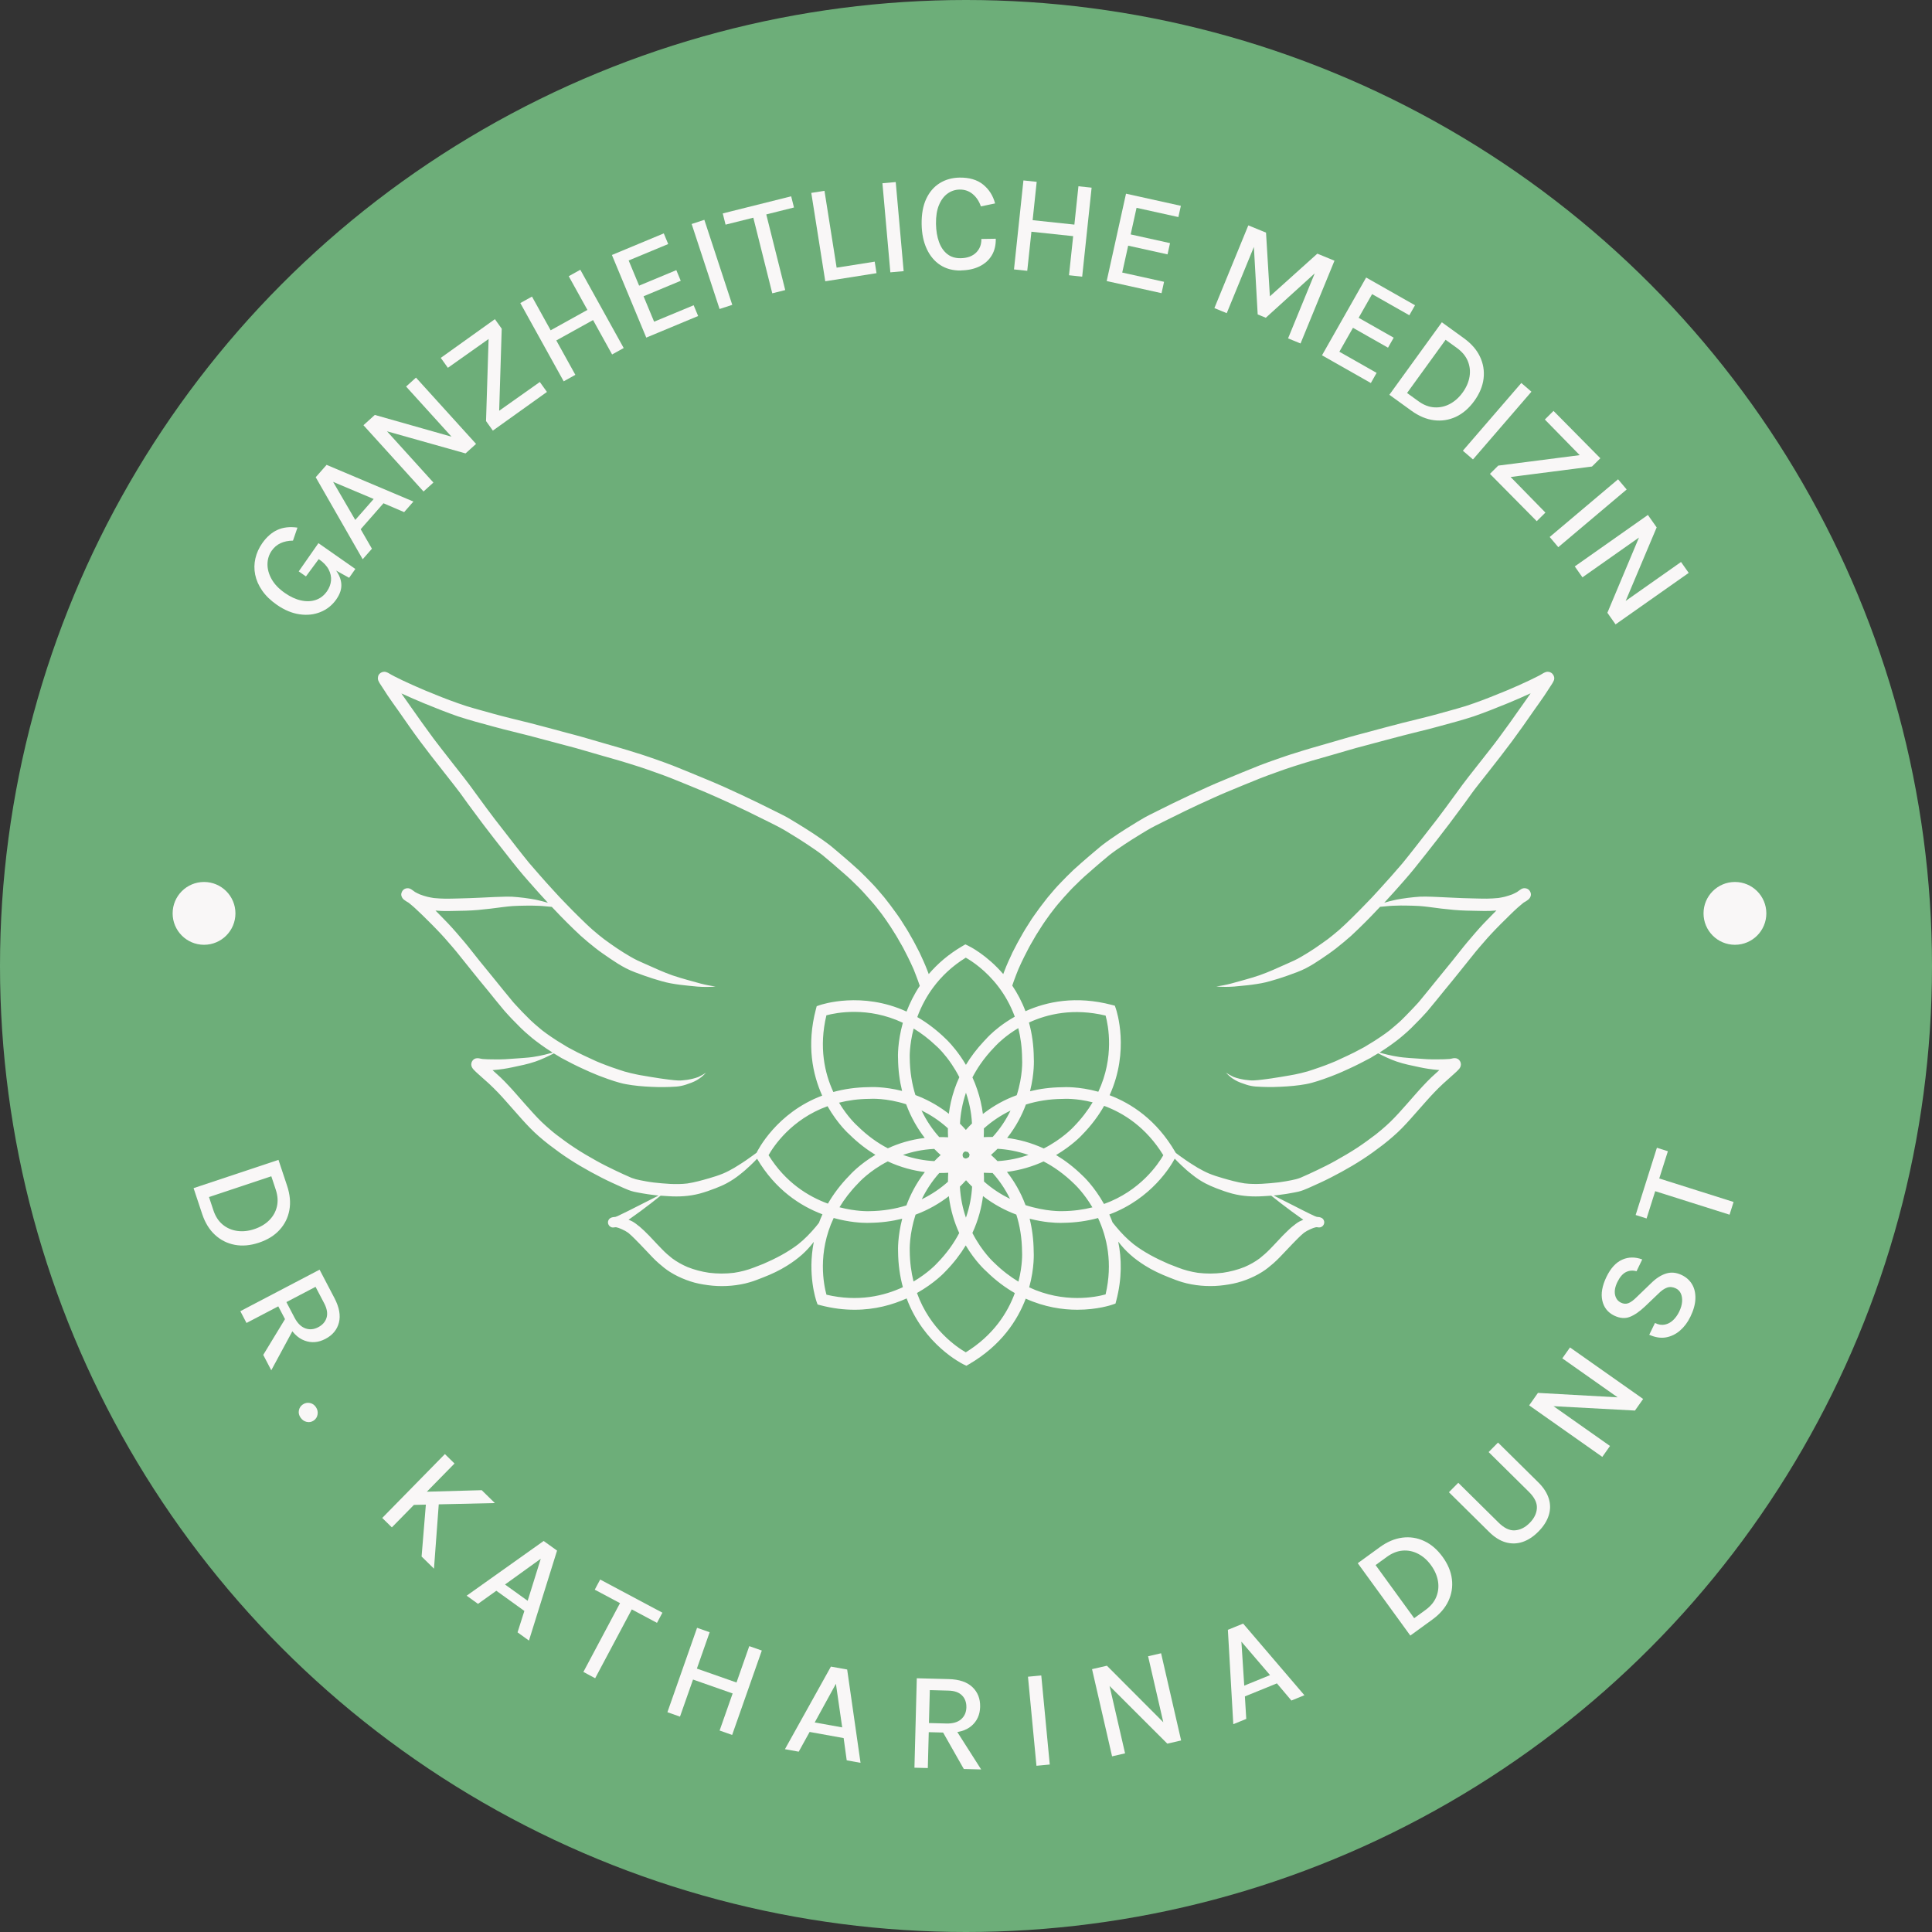 <?xml version="1.0" encoding="UTF-8"?><svg id="a" xmlns="http://www.w3.org/2000/svg" viewBox="0 0 510 510"><rect x="0" y="0" width="510" height="510" fill="#333333" stroke="none"/><defs><style>.d{fill:#f9f7f7;}.e{fill:#6dae79;}</style></defs><circle class="e" cx="255" cy="255" r="255"/><path class="d" d="M410.2,178.61c-.04-.28-.24-.59-.43-.78-.31-.31-.77-.5-1.21-.5-.68,0-1.25,.43-1.81,.75-.31,.19-.62,.35-.94,.5-.7,.36-1.4,.7-2.11,1.04-1.92,.92-3.89,1.77-5.85,2.61-2.93,1.2-5.88,2.41-8.87,3.45-.7,.25-1.39,.49-2.1,.71-.75,.24-1.5,.46-2.26,.67-1.69,.48-3.38,.95-5.07,1.41-1.48,.4-2.96,.8-4.46,1.16-1.67,.41-3.32,.82-4.99,1.23-3.22,.81-6.42,1.71-9.63,2.56-1.44,.38-2.9,.76-4.33,1.17-1.74,.5-3.47,1.01-5.2,1.51-1.51,.44-3.04,.86-4.55,1.31-1.48,.43-2.96,.88-4.45,1.36-.78,.25-1.57,.47-2.35,.75-.78,.27-1.57,.54-2.36,.81-1.61,.57-3.22,1.13-4.81,1.75-3.06,1.2-6.08,2.48-9.13,3.74-2.97,1.22-5.92,2.55-8.84,3.92-1.57,.74-3.15,1.49-4.72,2.25-1.49,.73-2.96,1.48-4.46,2.21-.62,.3-1.25,.61-1.86,.93-.37,.2-.73,.38-1.1,.58-.37,.2-.73,.42-1.08,.63-.64,.36-1.26,.75-1.87,1.13-.67,.41-1.35,.82-2.02,1.25-.71,.45-1.43,.9-2.13,1.37-.74,.51-1.49,1.02-2.24,1.53-.66,.44-1.29,.94-1.92,1.41-.41,.3-.79,.64-1.18,.97-.27,.21-.52,.42-.78,.65-1.19,1.02-2.4,2.02-3.57,3.06-.73,.66-1.46,1.32-2.2,1.97-.17,.15-.33,.33-.5,.49-.43,.42-.86,.84-1.3,1.27-.47,.47-.94,.94-1.39,1.43-.56,.59-1.13,1.16-1.66,1.78-.63,.74-1.27,1.48-1.89,2.22-.15,.17-.3,.37-.44,.56-.37,.48-.74,.96-1.11,1.44-.5,.64-.98,1.3-1.44,1.96-.43,.61-.88,1.2-1.29,1.83-.55,.87-1.1,1.74-1.65,2.61-.4,.63-.75,1.29-1.12,1.93-.33,.59-.67,1.17-.99,1.77-.43,.83-.86,1.68-1.3,2.51-.12,.25-.23,.5-.34,.76-.26,.54-.5,1.08-.75,1.62-.34,.75-.64,1.51-.94,2.27-.13,.33-.26,.66-.38,1-4.35-5.06-8.9-7.32-9.27-7.49l-.73-.35-.71,.41c-3.76,2.19-6.67,4.75-8.96,7.43-.12-.33-.25-.67-.38-1-.3-.76-.6-1.52-.94-2.27-.25-.53-.49-1.08-.74-1.62-.11-.26-.23-.51-.35-.76-.43-.83-.86-1.68-1.3-2.51-.31-.6-.65-1.18-.99-1.77-.37-.65-.72-1.31-1.12-1.93-.55-.87-1.1-1.74-1.65-2.61-.4-.63-.85-1.22-1.28-1.83-.47-.66-.95-1.32-1.44-1.96-.38-.48-.75-.96-1.12-1.44-.14-.19-.29-.38-.44-.56-.63-.74-1.26-1.48-1.89-2.22-.52-.62-1.1-1.19-1.65-1.78-.46-.49-.92-.96-1.4-1.43-.43-.42-.86-.84-1.3-1.27-.16-.16-.33-.34-.5-.49-.73-.65-1.47-1.31-2.2-1.97-1.17-1.04-2.38-2.04-3.56-3.06-.26-.23-.52-.44-.78-.65-.39-.33-.78-.67-1.18-.97-.65-.47-1.28-.97-1.93-1.41-.75-.51-1.49-1.02-2.24-1.53-.7-.47-1.42-.92-2.13-1.37-.67-.42-1.34-.83-2.02-1.25-.62-.38-1.23-.77-1.86-1.13-.36-.21-.72-.43-1.08-.63-.37-.2-.74-.38-1.11-.58-.62-.32-1.25-.63-1.86-.93-1.49-.73-2.96-1.48-4.46-2.21-1.57-.76-3.14-1.51-4.72-2.25-2.92-1.37-5.87-2.7-8.84-3.92-3.04-1.26-6.07-2.53-9.13-3.74-1.58-.62-3.2-1.18-4.81-1.75-.78-.28-1.56-.55-2.36-.81-.77-.28-1.56-.5-2.35-.75-1.47-.47-2.95-.93-4.45-1.36-1.51-.44-3.03-.86-4.54-1.31-1.74-.5-3.47-1.01-5.2-1.51-1.44-.41-2.89-.79-4.34-1.17-3.21-.85-6.41-1.75-9.63-2.56-1.67-.41-3.32-.82-4.99-1.23-1.49-.36-2.97-.76-4.46-1.16-1.69-.46-3.39-.93-5.06-1.41-.76-.21-1.52-.43-2.27-.67-.71-.22-1.4-.46-2.09-.71-3-1.04-5.95-2.24-8.88-3.45-1.97-.84-3.92-1.7-5.85-2.61-.71-.34-1.41-.68-2.11-1.04-.31-.15-.63-.32-.94-.5-.56-.32-1.13-.75-1.81-.75-.44,0-.9,.2-1.21,.5-.2,.2-.39,.5-.42,.78-.08,.29-.08,.58,0,.87,.02,.04,.04,.09,.05,.14,.12,.28,.24,.52,.4,.78,.19,.29,.37,.59,.57,.87,.5,.78,1.01,1.55,1.52,2.34,.87,1.31,1.81,2.58,2.72,3.87,.99,1.42,1.98,2.84,2.97,4.25,1.89,2.7,3.87,5.34,5.89,7.94,1.99,2.56,4,5.1,6.01,7.66,.55,.7,1.09,1.4,1.62,2.12,.65,.92,1.31,1.83,1.98,2.75,1.29,1.77,2.59,3.52,3.91,5.27,2,2.65,4.06,5.26,6.11,7.87,1.04,1.34,2.09,2.67,3.16,3.98,.93,1.14,1.88,2.26,2.86,3.36,1.67,1.89,3.34,3.78,5.06,5.63-.07-.02-.13-.04-.21-.06-.72-.21-1.43-.39-2.16-.56-.3-.07-.61-.15-.92-.21-.42-.07-.84-.14-1.28-.22-1.12-.19-2.24-.32-3.37-.43-1-.11-2.01-.16-3.01-.14-2.16,.03-4.31,.16-6.47,.26-2.15,.1-4.29,.19-6.43,.23-1.08,.02-2.16,.06-3.24,.05-1.02-.02-2.02-.07-3.01-.17-.6-.09-1.18-.2-1.76-.34-.66-.17-1.31-.38-1.94-.62-.43-.2-.85-.39-1.27-.63-.21-.15-.41-.31-.62-.45-.29-.22-.58-.41-.93-.5-.14-.04-.3-.05-.44-.05-.29,0-.57,.07-.82,.22-.39,.23-.62,.57-.75,.98-.01,.01-.01,.02-.01,.02-.2,.57,.04,1.19,.42,1.61,.16,.17,.38,.31,.59,.46,.07,.05,.14,.11,.23,.16,.21,.13,.41,.26,.63,.37,.16,.13,.34,.28,.5,.41,.38,.33,.78,.64,1.14,.98,.67,.63,1.34,1.25,2,1.89,.86,.84,1.72,1.69,2.57,2.55,.78,.78,1.54,1.59,2.32,2.41,.68,.72,1.33,1.46,1.97,2.21,.72,.83,1.45,1.65,2.14,2.5,1.44,1.79,2.86,3.59,4.31,5.37,.62,.76,1.22,1.53,1.85,2.29,.72,.86,1.45,1.75,2.16,2.62,1.41,1.76,2.83,3.51,4.28,5.24,.28,.33,.57,.64,.85,.95,.37,.4,.73,.81,1.11,1.2,.82,.83,1.65,1.67,2.47,2.5,.7,.69,1.44,1.34,2.19,1.97,.52,.44,1.05,.91,1.61,1.32,.5,.37,1,.74,1.5,1.11,.88,.66,1.82,1.25,2.74,1.85,.1,.07,.22,.13,.32,.2-.69,.2-1.38,.38-2.08,.55-1.06,.26-2.12,.45-3.2,.62-.33,.05-.65,.08-.98,.12-1.06,.11-2.13,.17-3.2,.25-1.02,.06-2.04,.14-3.06,.21-1.03,.06-2.07,.06-3.1,.04-.97-.01-1.94-.01-2.9-.1-.2-.03-.39-.07-.58-.11-.52-.13-1.09-.17-1.57,.1-.38,.23-.66,.61-.77,1.03-.07,.28-.07,.56,0,.83,.05,.13,.11,.26,.16,.38,.1,.22,.29,.43,.45,.61l.22,.22c.11,.12,.24,.25,.36,.36,.23,.21,.45,.41,.68,.62,.94,.85,1.89,1.67,2.82,2.52,1.55,1.45,3.03,2.99,4.42,4.59,1.4,1.61,2.81,3.2,4.23,4.78,1.42,1.57,2.86,3.1,4.47,4.49,.86,.75,1.75,1.49,2.67,2.2,.88,.68,1.79,1.35,2.7,2.01,3.52,2.53,7.3,4.71,11.15,6.68,1.91,.98,3.88,1.86,5.84,2.74,.88,.39,1.79,.77,2.74,.99,.73,.16,1.46,.29,2.2,.42,.51,.1,1.04,.16,1.55,.25,.58,.08,1.15,.16,1.73,.23,.33,.04,.67,.08,1,.11-1.78,.91-3.57,1.81-5.35,2.71-1.81,.91-3.61,1.85-5.45,2.7-.2,.08-.38,.15-.58,.22-.45,.02-.91,.08-1.32,.3-.4,.22-.66,.7-.66,1.15,0,.24,.06,.46,.19,.67,.11,.21,.28,.36,.47,.48,.35,.26,.83,.23,1.25,.13,.08,0,.16,0,.25,.01,.03,.01,.07,.01,.11,.02,.31,.07,.6,.17,.9,.29,.17,.07,.35,.15,.54,.23,.59,.26,1.13,.55,1.65,.92,1.1,.92,2.08,1.97,3.08,2.98,.5,.5,.99,1.03,1.48,1.55,.63,.66,1.26,1.32,1.88,1.98,.52,.54,1.06,1.06,1.63,1.55,.93,.81,1.9,1.62,2.95,2.27,1.34,.85,2.78,1.54,4.27,2.1,1.46,.56,2.98,.97,4.54,1.21,1.62,.27,3.25,.44,4.9,.43,1.67,0,3.34-.15,5-.46,.8-.14,1.59-.33,2.38-.57,.57-.17,1.13-.34,1.68-.56,.61-.24,1.2-.46,1.81-.7,2.22-.86,4.37-1.86,6.39-3.14,1.35-.85,2.64-1.78,3.84-2.84,1.16-1.03,2.2-2.16,3.15-3.41-1.7,8.61,.57,15.31,.72,15.76l.28,.77,.79,.21c3.19,.83,6.18,1.18,8.98,1.18,5.4,0,10.02-1.31,13.74-2.99,4.53,12.17,14.49,17.15,15.03,17.42l.74,.35,.71-.41c8.48-4.95,12.78-11.57,14.96-17.3,4.98,2.25,9.74,2.93,13.62,2.93,5.31,0,8.97-1.25,9.3-1.36l.77-.27,.21-.79c1.53-5.87,1.43-11.09,.51-15.57,.96,1.27,2.02,2.42,3.21,3.47,1.18,1.06,2.49,1.99,3.83,2.84,2.02,1.28,4.18,2.27,6.39,3.14,.61,.24,1.2,.46,1.81,.7,.55,.22,1.12,.38,1.68,.56,.78,.24,1.58,.42,2.39,.57,1.65,.31,3.32,.46,4.99,.46,1.65,.01,3.28-.16,4.9-.43,1.55-.25,3.08-.66,4.55-1.21,1.48-.56,2.92-1.25,4.26-2.1,1.05-.66,2.03-1.46,2.96-2.27,.56-.49,1.1-1.02,1.62-1.55,.63-.66,1.27-1.32,1.89-1.98,.48-.52,.97-1.05,1.47-1.55,1.01-1.02,1.98-2.07,3.09-2.98,.51-.37,1.05-.66,1.64-.92,.19-.07,.36-.15,.54-.23,.3-.11,.59-.22,.9-.29,.04-.01,.08-.01,.12-.02,.08-.01,.15-.01,.24-.01,.41,.09,.9,.12,1.25-.13,.2-.12,.36-.28,.47-.48,.12-.21,.19-.43,.19-.67,0-.45-.25-.94-.66-1.15-.41-.22-.86-.28-1.32-.3-.2-.06-.38-.13-.58-.22-1.84-.84-3.63-1.79-5.44-2.7-1.79-.9-3.58-1.8-5.36-2.71,.34-.03,.67-.07,1.01-.11,.58-.06,1.14-.14,1.72-.23,.52-.08,1.04-.14,1.55-.25,.74-.13,1.47-.26,2.2-.42,.96-.22,1.85-.6,2.74-.99,1.97-.87,3.94-1.76,5.85-2.74,3.86-1.97,7.62-4.15,11.14-6.68,.91-.66,1.81-1.33,2.7-2.01,.92-.71,1.8-1.45,2.66-2.2,1.61-1.39,3.06-2.91,4.47-4.49,1.42-1.58,2.83-3.18,4.23-4.78,1.41-1.59,2.87-3.14,4.43-4.59,.93-.85,1.88-1.67,2.81-2.52l.68-.62c.13-.11,.25-.24,.37-.36,.07-.07,.13-.14,.21-.22,.17-.17,.36-.39,.46-.61,.05-.12,.1-.25,.15-.38,.07-.28,.07-.56,0-.83-.11-.42-.39-.8-.76-1.03-.49-.28-1.05-.24-1.58-.1-.19,.04-.38,.08-.57,.11-.97,.09-1.94,.09-2.91,.1-1.03,.02-2.07,.02-3.1-.04-1.02-.06-2.04-.14-3.06-.21-1.07-.07-2.14-.13-3.2-.25-.33-.04-.65-.07-.98-.12-1.07-.16-2.14-.36-3.2-.62-.69-.16-1.39-.35-2.08-.55,.11-.06,.22-.12,.32-.2,.92-.61,1.85-1.19,2.74-1.85,.5-.37,1.01-.74,1.5-1.11,.56-.41,1.08-.87,1.62-1.32,.75-.63,1.49-1.28,2.18-1.97,.83-.83,1.66-1.67,2.47-2.5,.38-.39,.74-.8,1.11-1.2,.29-.31,.59-.62,.85-.95,1.45-1.73,2.87-3.48,4.29-5.24,.71-.87,1.43-1.76,2.15-2.62,.63-.76,1.23-1.53,1.85-2.29,1.45-1.78,2.87-3.58,4.31-5.37,.69-.85,1.43-1.67,2.14-2.5,.64-.75,1.29-1.49,1.97-2.21,.77-.81,1.53-1.63,2.32-2.41,.85-.86,1.72-1.71,2.58-2.55,.65-.65,1.32-1.27,1.99-1.89,.37-.34,.77-.65,1.15-.98,.16-.13,.33-.28,.49-.41,.22-.11,.42-.24,.63-.37,.08-.05,.15-.11,.24-.16,.2-.15,.41-.29,.58-.46,.39-.41,.62-1.04,.42-1.61v-.02c-.14-.41-.37-.75-.76-.98-.25-.14-.54-.22-.82-.22-.14,0-.29,.01-.44,.05-.35,.09-.64,.29-.93,.5-.21,.14-.41,.3-.62,.45-.41,.24-.83,.43-1.27,.63-.64,.24-1.29,.44-1.94,.62-.58,.14-1.16,.25-1.75,.34-1.01,.1-2.01,.15-3.01,.17-1.08,.01-2.16-.03-3.24-.05-2.15-.04-4.29-.12-6.43-.23-2.16-.09-4.32-.23-6.48-.26-1-.02-2.02,.03-3.01,.14-1.12,.11-2.25,.25-3.38,.43-.42,.07-.85,.14-1.28,.22-.31,.05-.61,.13-.92,.21-.73,.16-1.44,.35-2.16,.56-.06,.02-.13,.04-.2,.06,1.72-1.85,3.4-3.74,5.06-5.63,.97-1.1,1.92-2.22,2.85-3.36,1.07-1.32,2.12-2.64,3.17-3.98,2.04-2.61,4.11-5.22,6.1-7.87,1.32-1.75,2.62-3.5,3.92-5.27,.66-.92,1.32-1.83,1.98-2.75,.51-.72,1.06-1.42,1.61-2.12,2.01-2.55,4.02-5.09,6.01-7.66,2.02-2.6,3.99-5.25,5.89-7.94,1-1.41,1.99-2.83,2.97-4.25,.91-1.29,1.84-2.56,2.72-3.87,.51-.78,1.03-1.55,1.53-2.34,.19-.29,.37-.59,.56-.87,.16-.26,.28-.5,.4-.78,.02-.05,.04-.1,.06-.14,.07-.3,.07-.59,0-.87Zm-166.07,85.5c.65-1.18,1.41-2.38,2.29-3.55,2.08-2.79,4.84-5.48,8.52-7.76,1.55,.87,5.3,3.3,8.64,7.7,.8,1.06,1.58,2.22,2.3,3.52,.74,1.33,1.42,2.78,2,4.36-1.55,.87-2.88,1.78-3.97,2.61-2.2,1.69-3.44,3.07-3.57,3.23-.21,.21-.39,.41-.59,.62-1.94,2.07-3.52,4.17-4.77,6.26-1.89-3.2-3.83-5.36-4.76-6.32-.31-.31-.51-.5-.57-.56-1.17-1.15-2.36-2.16-3.55-3.08-1.32-1.02-2.64-1.9-3.96-2.66,.51-1.41,1.17-2.88,1.99-4.37Zm45.8,24.08c-5.2-1.44-9.14-1.21-9.45-1.19-3.15,.03-5.99,.42-8.58,1.06,1.22-4.84,1.02-8.41,1-8.71-.03-3.49-.5-6.62-1.28-9.43,4.95-2.28,11.79-3.85,20.23-1.83,.7,2.55,2.38,10.91-1.92,20.1Zm17.16,16.75c-1.32,2.3-6.06,9.43-15.66,12.88-2.6-4.64-5.45-7.3-5.69-7.51-2.29-2.24-4.63-4.01-6.96-5.41,4.24-2.51,6.67-5.1,6.87-5.33,2.47-2.52,4.36-5.09,5.81-7.65,5.11,1.88,11.07,5.62,15.62,13.02Zm-26.5-14.86c.31-.02,3.51-.2,7.84,.91-1.29,2.15-2.93,4.32-5.02,6.46-.23,.25-3.03,3.23-7.88,5.72-3.4-1.57-6.69-2.4-9.67-2.78,2.33-2.95,3.9-6,4.95-8.82,2.85-.9,6.1-1.46,9.79-1.49Zm-20.84,21.82c.01-.81-.01-1.58-.05-2.32,.66,.04,1.31,.06,1.93,.06,.13,0,.26-.01,.38-.01,1.64,1.82,3.27,4.08,4.61,6.84-2.27-1.11-4.63-2.59-6.87-4.58Zm8.53,8.71c.92,2.88,1.49,6.16,1.52,9.89,.01,.08,.2,3.35-.96,7.82-2.12-1.28-4.27-2.9-6.37-4.96-.06-.05-3.2-2.85-5.78-7.89,1.58-3.42,2.42-6.73,2.8-9.73,2.94,2.27,5.97,3.83,8.79,4.88Zm-8.6-20.44c.04-.78,.05-1.54,.04-2.3,.07-.05,.12-.11,.2-.16,1.83-1.62,4.1-3.22,6.83-4.54-1.11,2.29-2.63,4.67-4.71,6.96-.76-.01-1.5,.01-2.2,.04-.05,.01-.1,.01-.15,.01Zm1.92,4.7c.61-.52,1.17-1.07,1.72-1.62,2.47,.14,5.25,.61,8.18,1.63-2.42,.83-5.14,1.45-8.18,1.63-.59-.6-1.15-1.13-1.72-1.64Zm6.78-15.76c-3.26,1.18-6,2.77-8.28,4.47-.22,.15-.43,.32-.64,.48-.3-2.32-.82-4.46-1.48-6.4-.38-1.15-.81-2.23-1.28-3.25,.58-1.13,1.26-2.28,2.05-3.43,1.07-1.56,2.35-3.13,3.85-4.67,.03-.03,.12-.13,.27-.29,.7-.73,2.72-2.71,5.93-4.62,.61,2.42,.99,5.1,1.01,8.06,.03,.35,.25,4.43-1.42,9.65Zm-13.41,9.17c-.51-.59-1.04-1.13-1.56-1.66,.13-2.46,.59-5.25,1.58-8.17,.82,2.4,1.43,5.11,1.59,8.12-.59,.58-1.13,1.15-1.62,1.71Zm.96,6.56c-.03,.15-.06,.31-.1,.46-.02,.04-.05,.08-.07,.13-.15,.09-.31,.2-.47,.3-.11,.03-.23,.06-.36,.09-.1-.03-.22-.05-.32-.07-.08-.05-.16-.1-.26-.15-.05-.09-.11-.17-.17-.27-.03-.12-.06-.26-.09-.41,.03-.13,.05-.27,.08-.4,.06-.1,.13-.22,.21-.33,.09-.06,.19-.12,.29-.19,.05-.01,.1-.03,.15-.04,.2,.04,.39,.08,.59,.12,.06,.04,.11,.07,.19,.11,.1,.16,.21,.32,.31,.48,.01,.05,.03,.1,.04,.15Zm-.93,6.71c.52,.59,1.07,1.16,1.61,1.69-.13,2.47-.61,5.26-1.63,8.19-.83-2.41-1.43-5.14-1.59-8.19,.59-.58,1.12-1.14,1.62-1.69Zm-7.07-11.39c-1.67-1.86-3.32-4.2-4.68-7.04,2.24,1.1,4.57,2.57,6.81,4.58,.05,.05,.1,.1,.16,.15-.01,.83,.01,1.63,.05,2.37-.04,0-.09,0-.14-.01-.75-.04-1.48-.05-2.2-.05Zm.39,4.74c-.6,.52-1.14,1.07-1.67,1.61-2.5-.13-5.33-.6-8.29-1.64,2.42-.83,5.18-1.44,8.26-1.59,.58,.6,1.14,1.13,1.7,1.63Zm-4.22-4.51c-3.74,.44-7,1.48-9.73,2.74-2.65-1.38-5.35-3.28-7.98-5.87-.23-.2-2.61-2.35-4.9-6.18,2.42-.61,5.09-.99,8.07-1.01,.34-.03,4.42-.25,9.64,1.42,1.3,3.55,3.06,6.49,4.91,8.9Zm-7.04-21.07c.03,3.17,.42,6.05,1.07,8.66-4.83-1.22-8.41-1.02-8.71-1-3.49,.03-6.63,.51-9.44,1.28-2.28-4.94-3.85-11.79-1.83-20.24,2.56-.69,10.95-2.38,20.18,1.97-1.43,5.12-1.3,9-1.28,9.33Zm-18.61,12.69c2.67,4.69,5.61,7.33,5.84,7.52,2.24,2.2,4.53,3.94,6.8,5.32-4.27,2.54-6.66,5.23-6.85,5.44-2.4,2.45-4.26,4.96-5.69,7.44-5.18-1.89-11.22-5.59-15.67-12.79,1.31-2.32,6.01-9.47,15.57-12.93Zm8.06,20.38c.23-.26,2.96-3.3,7.84-5.81,3.43,1.59,6.77,2.44,9.79,2.81-2.27,2.94-3.82,5.98-4.87,8.81-2.89,.91-6.19,1.49-9.95,1.52-.07,0-3.3,.12-7.72-1.03,1.27-2.1,2.87-4.22,4.91-6.3Zm21.43-2.75h.32c.72,0,1.4-.02,2.05-.06-.05,.8-.07,1.59-.07,2.37-1.84,1.65-4.14,3.28-6.92,4.63,1.11-2.29,2.61-4.67,4.63-6.94Zm1.92-16.09c-2.77-2.07-5.59-3.5-8.21-4.48-.9-2.87-1.47-6.13-1.5-9.85-.01-.07-.12-3.3,1.03-7.71,1.98,1.19,3.97,2.7,5.93,4.56,.13,.13,.28,.25,.41,.38,.19,.17,1.84,1.73,3.69,4.47,.67,.99,1.36,2.13,2.03,3.43-.49,1.07-.92,2.13-1.27,3.17-.77,2.26-1.25,4.46-1.5,6.5-.2-.16-.4-.32-.61-.47Zm-77.45,18.58c-.63-.09-1.27-.17-1.89-.29-.49-.09-.99-.19-1.48-.28-.8-.14-1.57-.35-2.34-.64-1.48-.64-2.95-1.31-4.4-2.01-1.64-.79-3.27-1.59-4.87-2.49-1.92-1.07-3.84-2.18-5.68-3.4-1.7-1.11-3.33-2.3-4.94-3.53-.52-.41-1.05-.83-1.55-1.27-.78-.68-1.57-1.36-2.32-2.09-.75-.73-1.47-1.49-2.17-2.26-1.48-1.63-2.94-3.28-4.39-4.94-.66-.75-1.32-1.51-2.02-2.24-.73-.77-1.46-1.56-2.24-2.29-.69-.64-1.39-1.29-2.1-1.91,.16-.01,.33-.03,.49-.04,1.57-.13,3.15-.37,4.69-.7,2.06-.44,4.13-.83,6.12-1.52,1.69-.58,3.28-1.35,4.87-2.16,.16,.09,.33,.19,.49,.29,.34,.21,.69,.41,1.03,.62,.15,.09,.3,.2,.45,.28,1.86,.99,3.74,1.98,5.67,2.85,.64,.3,1.29,.59,1.92,.87,.55,.25,1.1,.46,1.65,.69,.43,.17,.85,.36,1.3,.51,.63,.24,1.26,.46,1.88,.69,1.02,.38,2.07,.68,3.11,.98,1.03,.29,2.1,.45,3.16,.61,2.27,.32,4.57,.44,6.86,.5,1.01,.02,2.04,.01,3.05-.03,.6-.02,1.18-.05,1.77-.09,.86-.07,1.69-.25,2.51-.51,1.01-.33,2.02-.68,2.93-1.21,.44-.26,.85-.55,1.25-.86,.41-.33,.78-.72,1.15-1.08-.61,.36-1.21,.74-1.85,1.04-.08,.04-.16,.07-.25,.11-.94,.35-1.9,.56-2.89,.72-.41,.05-.82,.1-1.25,.14-.74,.09-1.48,.01-2.22-.05-.8-.07-1.59-.19-2.39-.29-.46-.06-.92-.12-1.37-.19-.04-.01-.07-.01-.11-.02-1.45-.23-2.9-.44-4.34-.71-.54-.09-1.07-.17-1.58-.29-.56-.12-1.12-.23-1.67-.37-.32-.08-.65-.17-.97-.26-.21-.05-.42-.1-.63-.16-.5-.16-1.01-.33-1.51-.49-.6-.21-1.19-.41-1.79-.61-.51-.17-1.03-.37-1.53-.56-.87-.32-1.73-.68-2.58-1.03-1.04-.47-2.08-.95-3.11-1.44-.6-.29-1.2-.59-1.8-.87-.43-.21-.85-.45-1.29-.68-.35-.19-.69-.36-1.04-.55-.12-.07-.27-.13-.39-.21-.51-.31-1.04-.63-1.55-.95-.37-.22-.75-.43-1.11-.67-.59-.39-1.18-.79-1.78-1.18-.75-.49-1.47-1.05-2.19-1.58-.7-.59-1.41-1.16-2.09-1.77-.36-.32-.73-.64-1.08-.98-.39-.39-.78-.78-1.16-1.17-.65-.64-1.29-1.29-1.9-1.96-.42-.46-.85-.93-1.29-1.39-.28-.3-.52-.63-.78-.94-1.37-1.63-2.69-3.29-4.03-4.94-1.42-1.75-2.84-3.49-4.27-5.24-1.34-1.65-2.61-3.34-3.98-4.97-1.41-1.66-2.82-3.32-4.32-4.91-.83-.88-1.68-1.75-2.53-2.6-.26-.27-.52-.52-.79-.79,.59,.05,1.17,.09,1.76,.11,.98,.04,1.98,.01,2.95-.01,2.18-.04,4.37-.06,6.54-.26,2.2-.2,4.39-.47,6.59-.77,.83-.1,1.68-.2,2.52-.26,1.14-.07,2.28-.09,3.43-.11,1.01-.02,2.03-.02,3.04,.03,.5,.02,1.02,.03,1.52,.08,.69,.06,1.39,.12,2.09,.19,.08,.01,.17,.02,.27,.03,.22,.23,.42,.45,.64,.67,1.11,1.16,2.21,2.34,3.36,3.46,1.19,1.16,2.37,2.36,3.61,3.48,1.26,1.14,2.57,2.21,3.91,3.27,1.28,1.01,2.63,1.92,3.98,2.84,1.31,.89,2.64,1.74,4.05,2.47,.78,.39,1.57,.76,2.39,1.06,.85,.32,1.71,.63,2.57,.94,1.47,.51,2.95,1,4.46,1.41,.77,.21,1.54,.42,2.34,.56,.82,.14,1.64,.29,2.47,.39,.77,.1,1.54,.19,2.32,.26,.78,.07,1.57,.16,2.36,.23,.77,.05,1.53,.09,2.3,.09,.82,0,1.65-.04,2.47-.09-1.31-.22-2.62-.45-3.91-.79-1.19-.32-2.39-.66-3.58-.99-1.3-.37-2.59-.74-3.87-1.18-.62-.22-1.23-.44-1.84-.69-.56-.24-1.12-.46-1.68-.7-1.3-.58-2.58-1.15-3.88-1.72-.62-.28-1.25-.55-1.85-.83-.64-.3-1.26-.65-1.87-1-1.22-.71-2.42-1.45-3.59-2.24-1.12-.76-2.24-1.55-3.34-2.36-.47-.36-.95-.73-1.41-1.11-.55-.46-1.11-.91-1.64-1.38-.6-.54-1.19-1.06-1.76-1.62-.61-.59-1.22-1.18-1.82-1.77-1.12-1.09-2.21-2.2-3.29-3.32-.61-.64-1.23-1.27-1.84-1.91-.63-.69-1.27-1.38-1.9-2.07-1.04-1.13-2.07-2.27-3.08-3.43-.48-.55-.97-1.09-1.44-1.65-.56-.64-1.13-1.28-1.68-1.94-1.1-1.36-2.2-2.73-3.28-4.12-1.9-2.45-3.82-4.9-5.71-7.35-.71-.95-1.43-1.88-2.13-2.83-1-1.35-2-2.7-2.97-4.05-1.05-1.46-2.11-2.91-3.22-4.32-1.96-2.49-3.92-4.97-5.85-7.47-.67-.87-1.35-1.74-2.01-2.62-2.03-2.75-4.01-5.52-5.96-8.31-.84-1.2-1.69-2.41-2.54-3.61,.1,.04,.21,.09,.32,.13,1.88,.84,3.76,1.7,5.67,2.47,1.52,.62,3.05,1.23,4.57,1.83,.74,.29,1.48,.58,2.22,.84,.4,.15,.81,.3,1.21,.44,.35,.11,.7,.26,1.05,.37,1.51,.49,3.04,.95,4.57,1.38,1.57,.43,3.14,.86,4.71,1.29,.91,.25,1.8,.48,2.71,.72,.81,.22,1.64,.4,2.46,.61,1.41,.34,2.81,.69,4.22,1.06,3.16,.82,6.32,1.68,9.48,2.52,.97,.26,1.93,.51,2.9,.77,.78,.21,1.56,.45,2.35,.68,1.42,.4,2.83,.83,4.25,1.23,1.71,.48,3.43,.98,5.13,1.47,1.61,.47,3.2,.99,4.8,1.49,1.5,.48,2.98,1.01,4.47,1.54,1.46,.51,2.9,1.04,4.34,1.61,3,1.19,5.99,2.45,8.98,3.68,1.12,.49,2.25,.97,3.36,1.48,1.32,.6,2.62,1.19,3.94,1.79,2.44,1.12,4.85,2.32,7.25,3.51,1.34,.67,2.69,1.31,4.01,2,.74,.38,1.47,.77,2.19,1.19,.62,.38,1.25,.75,1.86,1.13,.68,.42,1.35,.82,2.02,1.25,.71,.46,1.43,.91,2.13,1.38,.75,.5,1.49,1.02,2.24,1.52,.59,.4,1.16,.84,1.74,1.28,.79,.66,1.59,1.33,2.38,2,1.19,1.02,2.38,2.04,3.55,3.08,.54,.48,1.09,.96,1.61,1.46,.73,.71,1.46,1.43,2.19,2.14,.56,.55,1.07,1.14,1.59,1.71,.48,.51,.95,1.04,1.4,1.57,.51,.59,1.04,1.17,1.52,1.79,.48,.63,.97,1.26,1.46,1.88,.77,1.09,1.56,2.16,2.28,3.29,.48,.77,.98,1.54,1.46,2.32,.31,.49,.58,1.01,.86,1.5,.33,.58,.68,1.13,.99,1.72,.4,.78,.8,1.56,1.21,2.36,.56,1.08,1.05,2.21,1.56,3.32,.4,1.03,.81,2.04,1.18,3.08,.15,.43,.3,.86,.45,1.3-1.53,2.29-2.65,4.6-3.49,6.79-11.81-5.4-22.37-1.88-22.94-1.69l-.78,.27-.21,.8c-2.5,9.49-.86,17.21,1.66,22.81-12.05,4.53-17.01,14.44-17.32,15.08-.33,.25-.66,.49-1,.73-.6,.43-1.19,.86-1.81,1.28-.67,.44-1.34,.91-2.03,1.32-.37,.23-.73,.46-1.1,.68-.94,.54-1.87,1.04-2.86,1.46-1.22,.5-2.5,.92-3.78,1.28-1.87,.54-3.76,1.07-5.69,1.36-3,.36-6.04,.05-9.04-.27Zm43.75,10.69c-.27,.33-.52,.66-.79,.99-1.43,1.71-2.96,3.3-4.71,4.68-2.79,2.12-5.93,3.75-9.13,5.13-.84,.33-1.69,.65-2.52,.98-1.7,.67-3.47,1.12-5.27,1.39-2.18,.27-4.38,.26-6.56-.01-1.97-.29-3.89-.78-5.72-1.52-1.43-.62-2.79-1.37-4.04-2.3-.93-.73-1.82-1.51-2.63-2.36-.4-.41-.79-.81-1.18-1.22-.74-.78-1.46-1.58-2.22-2.36-.44-.44-.88-.88-1.33-1.32-.37-.36-.75-.7-1.14-1.03-.34-.29-.7-.57-1.06-.83-.29-.21-.6-.43-.92-.6-.33-.18-.67-.32-1.02-.46,.26-.17,.51-.36,.77-.54,.81-.57,1.61-1.15,2.41-1.73,1.8-1.33,3.56-2.69,5.29-4.08,.05,0,.11,.01,.16,.01,.64,.04,1.27,.08,1.89,.12,2.77,.19,5.57,.03,8.25-.68,1.44-.39,2.86-.88,4.25-1.43,.98-.39,1.96-.79,2.88-1.29,1.22-.66,2.38-1.42,3.46-2.29,.46-.38,.95-.74,1.39-1.14,.43-.39,.86-.79,1.31-1.19,.64-.6,1.27-1.22,1.87-1.86,4.87,8.26,11.5,12.5,17.26,14.67-.35,.76-.66,1.52-.94,2.27Zm2,18.94c-.7-2.57-2.44-10.99,1.91-20.24,4.12,1.15,7.44,1.29,8.75,1.29,.32,0,.52-.01,.59-.01,3.21-.03,6.11-.43,8.75-1.09-1.23,4.77-1.11,8.32-1.09,8.63,.03,3.5,.5,6.63,1.27,9.44-4.98,2.32-11.84,3.95-20.17,1.99Zm21.99-11.5c-.02-.34-.14-4.43,1.53-9.62,3.5-1.3,6.41-3.04,8.79-4.88,.45,3.74,1.49,7,2.74,9.73-1.39,2.66-3.29,5.37-5.9,8.02-.2,.23-2.37,2.54-6.16,4.78-.6-2.42-.97-5.08-1-8.04Zm14.79,26.72c-2.3-1.33-9.43-6.06-12.88-15.66,4.63-2.6,7.29-5.44,7.5-5.68,2.22-2.27,3.98-4.59,5.37-6.88,2.55,4.28,5.23,6.66,5.45,6.85,2.47,2.43,5,4.3,7.51,5.73-1.88,5.13-5.62,11.12-12.95,15.64Zm15.77-38.86c-1.3-3.5-3.05-6.4-4.9-8.77,3.68-.47,6.94-1.5,9.67-2.76,2.7,1.4,5.43,3.32,8.12,5.95,.22,.21,2.53,2.38,4.77,6.17-2.41,.61-5.07,.98-8.03,1-.08,0-4.28,.15-9.64-1.59Zm21.13,23.57c-2.56,.71-10.94,2.44-20.16-1.86,1.44-5.21,1.21-9.15,1.19-9.47-.03-3.17-.42-6.04-1.07-8.65,3.79,.99,6.81,1.1,8.05,1.1,.32,0,.51-.01,.59-.01,3.49-.03,6.62-.5,9.42-1.27,2.32,4.98,3.94,11.84,1.99,20.16Zm49.03-21.98c.79,.58,1.58,1.16,2.4,1.73,.26,.17,.51,.36,.77,.54-.34,.14-.69,.29-1.02,.46-.32,.16-.62,.39-.92,.6-.36,.27-.72,.55-1.06,.83-.39,.33-.77,.67-1.13,1.03-.45,.43-.9,.87-1.34,1.32-.75,.77-1.48,1.57-2.22,2.36-.39,.41-.78,.81-1.17,1.22-.82,.84-1.72,1.63-2.64,2.36-1.25,.94-2.61,1.69-4.03,2.3-1.84,.74-3.77,1.23-5.73,1.52-2.18,.27-4.38,.28-6.56,.01-1.8-.27-3.57-.72-5.26-1.39-.84-.33-1.69-.65-2.52-.98-3.2-1.39-6.35-3.01-9.13-5.13-1.75-1.38-3.29-2.97-4.71-4.68-.31-.37-.61-.74-.91-1.12-.27-.72-.56-1.43-.86-2.1,11.23-4.18,16.33-12.95,17.27-14.73,.62,.65,1.25,1.28,1.9,1.88,.43,.4,.86,.8,1.3,1.19,.44,.4,.94,.76,1.4,1.14,1.07,.87,2.22,1.64,3.45,2.29,.93,.49,1.9,.9,2.88,1.29,1.39,.55,2.81,1.04,4.25,1.43,2.7,.71,5.48,.86,8.25,.68,.63-.04,1.27-.08,1.89-.12,.05,0,.11-.01,.16-.01,1.74,1.4,3.5,2.76,5.3,4.08Zm60.62-133.06c-1.94,2.8-3.93,5.57-5.96,8.31-.65,.89-1.33,1.75-2,2.62-1.94,2.5-3.91,4.98-5.87,7.47-1.11,1.41-2.17,2.86-3.22,4.32-.98,1.36-1.98,2.71-2.97,4.05-.7,.95-1.41,1.88-2.12,2.83-1.9,2.45-3.81,4.9-5.72,7.35-1.08,1.39-2.18,2.76-3.28,4.12-.55,.67-1.12,1.31-1.68,1.94-.47,.56-.96,1.1-1.43,1.65-1.02,1.15-2.05,2.29-3.09,3.43-.64,.69-1.27,1.38-1.9,2.07-.6,.65-1.23,1.28-1.84,1.91-1.08,1.12-2.17,2.23-3.28,3.32-.61,.59-1.21,1.18-1.82,1.77-.58,.56-1.17,1.08-1.76,1.62-.54,.47-1.1,.92-1.65,1.38-.45,.38-.94,.75-1.4,1.11-1.11,.8-2.22,1.59-3.35,2.36-1.17,.79-2.37,1.53-3.59,2.24-.61,.35-1.22,.7-1.87,1-.61,.29-1.22,.56-1.84,.83-1.3,.57-2.59,1.14-3.88,1.72-.57,.24-1.12,.46-1.69,.7-.61,.25-1.21,.47-1.84,.69-1.27,.44-2.57,.81-3.87,1.18-1.19,.33-2.38,.67-3.58,.99-1.29,.34-2.59,.58-3.91,.79,.82,.05,1.65,.09,2.47,.09,.77,0,1.54-.04,2.3-.09,.79-.06,1.57-.15,2.36-.23,.78-.07,1.55-.15,2.33-.26,.82-.1,1.64-.25,2.46-.39,.79-.13,1.56-.35,2.34-.56,1.51-.41,2.99-.9,4.46-1.41,.86-.31,1.72-.62,2.57-.94,.82-.3,1.62-.67,2.39-1.06,1.41-.73,2.75-1.58,4.06-2.47,1.35-.92,2.7-1.83,3.97-2.84,1.34-1.06,2.65-2.13,3.92-3.27,1.23-1.12,2.42-2.32,3.61-3.48,1.14-1.12,2.24-2.29,3.35-3.46,.22-.22,.42-.44,.64-.67l.28-.03c.69-.06,1.39-.12,2.08-.19,.51-.05,1.02-.06,1.53-.08,1.01-.05,2.02-.05,3.03-.03,1.14,.02,2.28,.04,3.43,.11,.84,.06,1.69,.15,2.53,.26,2.18,.3,4.37,.58,6.58,.77,2.17,.2,4.36,.22,6.54,.26,.99,.02,1.98,.05,2.95,.01,.59-.02,1.17-.06,1.76-.11-.27,.27-.54,.52-.79,.79-.85,.85-1.7,1.72-2.53,2.6-1.5,1.58-2.9,3.25-4.31,4.91-1.38,1.63-2.65,3.32-3.99,4.97-1.42,1.75-2.85,3.49-4.27,5.24-1.34,1.65-2.66,3.31-4.02,4.94-.27,.31-.51,.64-.79,.94-.43,.46-.85,.93-1.29,1.39-.62,.67-1.26,1.32-1.89,1.96-.39,.39-.78,.78-1.17,1.17-.34,.34-.72,.66-1.08,.98-.68,.61-1.39,1.18-2.09,1.77-.72,.54-1.44,1.09-2.19,1.58-.6,.39-1.18,.79-1.78,1.18-.36,.24-.74,.45-1.1,.67-.52,.32-1.04,.64-1.56,.95-.12,.07-.26,.13-.39,.21-.35,.19-.69,.36-1.04,.55-.43,.23-.85,.47-1.29,.68-.6,.29-1.19,.59-1.8,.87-1.03,.49-2.07,.97-3.11,1.44-.85,.35-1.71,.71-2.57,1.03-.51,.19-1.03,.38-1.54,.56-.6,.2-1.19,.4-1.79,.61-.49,.16-1.01,.33-1.5,.49-.21,.06-.42,.11-.64,.16-.32,.08-.64,.17-.97,.26-.55,.14-1.11,.25-1.66,.37-.52,.11-1.06,.2-1.58,.29-1.45,.27-2.9,.48-4.35,.71-.04,.01-.07,.01-.1,.02-.46,.06-.92,.12-1.37,.19-.8,.1-1.59,.22-2.4,.29-.74,.06-1.48,.14-2.22,.05-.41-.04-.83-.09-1.25-.14-.99-.16-1.94-.37-2.88-.72-.08-.04-.16-.07-.26-.11-.64-.3-1.23-.68-1.85-1.04,.38,.36,.74,.75,1.15,1.08,.39,.32,.8,.61,1.25,.86,.92,.54,1.93,.88,2.94,1.21,.81,.27,1.65,.44,2.51,.51,.59,.04,1.17,.07,1.76,.09,1.01,.04,2.04,.05,3.06,.03,2.29-.06,4.59-.19,6.86-.5,1.05-.15,2.12-.32,3.15-.61,1.04-.3,2.09-.6,3.11-.98,.63-.23,1.27-.45,1.89-.69,.43-.15,.85-.34,1.29-.51,.55-.23,1.11-.44,1.65-.69,.65-.29,1.29-.58,1.92-.87,1.93-.87,3.81-1.86,5.68-2.85,.14-.08,.3-.19,.44-.28,.35-.21,.69-.41,1.04-.62,.16-.1,.33-.2,.49-.29,1.57,.81,3.17,1.58,4.86,2.16,2,.69,4.06,1.08,6.12,1.52,1.55,.33,3.12,.57,4.69,.7,.16,.01,.33,.03,.49,.04-.71,.63-1.41,1.28-2.1,1.91-.78,.73-1.5,1.52-2.24,2.29-.7,.73-1.35,1.49-2.02,2.24-1.45,1.66-2.9,3.31-4.38,4.94-.71,.77-1.43,1.53-2.18,2.26-.74,.73-1.53,1.41-2.32,2.09-.5,.43-1.03,.85-1.55,1.27-1.61,1.22-3.24,2.42-4.93,3.53-1.85,1.21-3.77,2.33-5.69,3.4-1.59,.9-3.22,1.7-4.87,2.49-1.45,.7-2.92,1.37-4.4,2.01-.75,.29-1.53,.49-2.33,.64-.49,.09-1,.19-1.49,.28-.63,.11-1.27,.2-1.89,.29-3,.32-6.03,.63-9.03,.27-1.94-.29-3.82-.82-5.7-1.36-1.28-.36-2.54-.77-3.78-1.28-.98-.42-1.92-.93-2.86-1.46-.37-.22-.73-.45-1.1-.68-.69-.41-1.35-.87-2.03-1.32-.61-.41-1.2-.84-1.81-1.28-.3-.21-.59-.43-.88-.66l-.16-.27c-4.95-8.48-11.57-12.78-17.31-14.96,5.35-11.77,1.84-22.29,1.65-22.85l-.27-.78-.79-.21c-9.49-2.49-17.21-.86-22.8,1.66-.97-2.57-2.18-4.82-3.49-6.76,.15-.42,.29-.84,.44-1.27,.37-1.04,.78-2.05,1.19-3.08,.5-1.11,1-2.24,1.56-3.32,.4-.79,.8-1.57,1.21-2.36,.3-.59,.65-1.14,.98-1.72,.29-.49,.56-1.01,.86-1.5,.49-.77,.98-1.54,1.47-2.32,.71-1.13,1.51-2.2,2.28-3.29,.48-.63,.97-1.26,1.45-1.88,.48-.62,1.01-1.2,1.52-1.79,.45-.54,.92-1.06,1.4-1.57,.52-.57,1.04-1.16,1.59-1.71,.73-.71,1.46-1.43,2.19-2.14,.51-.5,1.07-.98,1.62-1.46,1.16-1.04,2.36-2.06,3.54-3.08,.78-.67,1.58-1.34,2.39-2,.58-.43,1.14-.87,1.73-1.28,.75-.5,1.5-1.02,2.24-1.52,.7-.47,1.42-.92,2.13-1.38,.67-.42,1.35-.82,2.02-1.25,.62-.38,1.25-.75,1.87-1.13,.71-.42,1.44-.81,2.18-1.19,1.33-.69,2.69-1.33,4.02-2,2.4-1.19,4.81-2.39,7.25-3.51,1.31-.6,2.62-1.19,3.93-1.79,1.11-.51,2.24-.99,3.38-1.48,2.98-1.23,5.97-2.49,8.97-3.68,1.44-.57,2.89-1.09,4.34-1.61,1.48-.54,2.96-1.06,4.47-1.54,1.59-.5,3.19-1.02,4.8-1.49,1.72-.49,3.43-.99,5.14-1.47,1.41-.4,2.83-.83,4.24-1.23,.78-.23,1.56-.47,2.36-.68,.97-.26,1.93-.51,2.89-.77,3.17-.84,6.32-1.7,9.49-2.52,1.4-.37,2.81-.72,4.21-1.06,.82-.21,1.65-.39,2.47-.61,.9-.24,1.8-.47,2.7-.72,1.57-.42,3.15-.85,4.71-1.29,1.53-.43,3.07-.88,4.58-1.38,.35-.11,.69-.26,1.04-.37,.4-.14,.81-.29,1.21-.44,.75-.27,1.48-.56,2.22-.84,1.53-.6,3.05-1.21,4.57-1.83,1.91-.77,3.8-1.63,5.68-2.47,.1-.04,.21-.09,.31-.13-.84,1.2-1.7,2.41-2.54,3.61Z"/><g><g id="b"><g><path class="d" d="M73.51,306.17l2.28,6.86c.76,2.28,.96,4.41,.6,6.4-.36,1.99-1.22,3.73-2.59,5.23-1.36,1.5-3.18,2.62-5.46,3.38-2.26,.75-4.39,.94-6.38,.56-1.99-.38-3.73-1.26-5.21-2.63-1.49-1.37-2.61-3.2-3.37-5.47l-2.28-6.86,22.41-7.46Zm-1.89,4.34l-16.45,5.48,1.17,3.52c.53,1.59,1.34,2.84,2.44,3.75,1.1,.91,2.37,1.46,3.82,1.67,1.45,.21,2.97,.05,4.55-.48,1.58-.53,2.89-1.31,3.92-2.34,1.03-1.03,1.71-2.24,2.03-3.62,.32-1.38,.22-2.86-.31-4.46l-1.17-3.52Z"/><path class="d" d="M63.44,346.12l20.92-10.96,3.92,7.49c1.28,2.44,1.67,4.6,1.19,6.48-.49,1.88-1.67,3.31-3.56,4.3-1.86,.98-3.7,1.13-5.52,.45-1.82-.67-3.37-2.23-4.64-4.67l-2.29-4.37-8.39,4.39-1.63-3.12Zm6.05,11.54l6.59-10.84,1.76,3.37-6.23,11.53-2.12-4.06Zm6.11-13.94l2.14,4.09c.78,1.49,1.73,2.43,2.86,2.84s2.26,.3,3.39-.29c1.17-.61,1.91-1.47,2.23-2.56,.31-1.09,.1-2.34-.63-3.74l-2.29-4.37-7.7,4.03Z"/><path class="d" d="M79.92,370.75c.57-.39,1.19-.52,1.86-.4,.67,.12,1.2,.49,1.61,1.09,.41,.6,.56,1.25,.44,1.94-.11,.69-.46,1.23-1.03,1.62-.56,.38-1.18,.49-1.85,.34s-1.21-.54-1.62-1.14c-.41-.6-.56-1.23-.43-1.89s.46-1.17,1.01-1.55Z"/><path class="d" d="M117.44,383.84l2.54,2.49-16.54,16.86-2.54-2.49,16.54-16.86Zm9.72,9.53l3.47,3.4-21.91,.5,3.41-3.48,15.03-.42Zm-11.27,2.79l-1.33,17.93-3.27-3.21,1.22-14.83,3.38,.1Z"/><path class="d" d="M123.16,421.24l20.35-14.46,3.54,2.54-7.42,23.75-3.01-2.17,1.8-5.65-7.4-5.33-4.84,3.46-3.01-2.17Zm10.15-2.97l5.98,4.3,3.46-11.1-9.44,6.8Z"/><path class="d" d="M157,419.64l1.43-2.68,16.43,8.75-1.43,2.68-7.36-3.92,1.09-.34-10.05,18.88-3.11-1.66,10.05-18.88,.3,1.08-7.35-3.91Z"/><path class="d" d="M184.01,429.7l3.32,1.17-3.37,9.6,10.46,3.67,3.37-9.6,3.31,1.16-7.83,22.28-3.31-1.16,3.44-9.79-10.46-3.67-3.44,9.79-3.32-1.17,7.83-22.28Z"/><path class="d" d="M207.2,461.75l12.14-21.81,4.29,.77,3.53,24.63-3.65-.66-.81-5.87-8.98-1.62-2.88,5.21-3.65-.66Zm7.88-7.06l7.24,1.3-1.66-11.51-5.59,10.2Z"/><path class="d" d="M241.39,466.63l.62-23.61,8.45,.22c2.75,.07,4.84,.78,6.24,2.12,1.4,1.34,2.08,3.07,2.03,5.2-.05,2.1-.82,3.78-2.29,5.04-1.47,1.26-3.59,1.85-6.34,1.78l-4.93-.13-.25,9.47-3.52-.09Zm3.83-11.79l4.61,.12c1.68,.04,2.97-.33,3.87-1.11,.9-.79,1.36-1.82,1.4-3.11,.03-1.32-.35-2.39-1.15-3.19-.8-.81-1.99-1.23-3.57-1.27l-4.93-.13-.23,8.69Zm9.2,12.13l-6.26-11.03,3.8,.1,7.04,11.05-4.58-.12Z"/><path class="d" d="M273.6,466.12l-2.24-23.51,3.51-.33,2.24,23.51-3.51,.33Z"/><path class="d" d="M288.28,440.61l3.92-.9,15.25,15.29-.27,.06-4.11-17.85,3.43-.79,5.29,23.02-3.65,.84-15.98-15.96,.54-.12,4.29,18.64-3.43,.79-5.29-23.02Z"/><path class="d" d="M325.56,455.15l-1.43-24.92,4.03-1.64,16.17,18.91-3.43,1.4-3.83-4.53-8.45,3.44,.36,5.94-3.43,1.4Zm2.88-10.18l6.82-2.78-7.56-8.83,.75,11.61Z"/><path class="d" d="M358.41,412.65l5.85-4.25c1.94-1.41,3.91-2.24,5.92-2.5,2-.26,3.93,.04,5.76,.89,1.84,.85,3.46,2.24,4.87,4.18,1.4,1.93,2.22,3.9,2.46,5.91,.24,2.01-.07,3.93-.93,5.76-.86,1.83-2.26,3.45-4.2,4.86l-5.85,4.25-13.88-19.11Zm4.71,.49l10.19,14.02,3-2.18c1.36-.99,2.31-2.14,2.84-3.46,.53-1.32,.68-2.7,.44-4.14-.24-1.44-.85-2.84-1.83-4.19s-2.12-2.36-3.42-3.03c-1.3-.67-2.65-.95-4.06-.84-1.41,.11-2.8,.66-4.16,1.64l-3,2.18Z"/><path class="d" d="M382.47,393.92l2.48-2.5,10.62,10.49c1.49,1.48,2.94,2.17,4.34,2.06,1.4-.1,2.7-.75,3.89-1.96,1.19-1.2,1.83-2.51,1.9-3.9,.08-1.4-.63-2.84-2.12-4.31l-10.62-10.49,2.48-2.51,10.62,10.49c1.41,1.39,2.33,2.83,2.79,4.32s.44,2.97-.03,4.44-1.37,2.89-2.71,4.24c-1.33,1.35-2.73,2.26-4.2,2.75-1.47,.49-2.96,.52-4.46,.09-1.5-.43-2.95-1.34-4.35-2.73l-10.62-10.49Z"/><path class="d" d="M403.66,370.98l2.32-3.29,21.56,1.2-.16,.23-14.97-10.55,2.03-2.88,19.31,13.6-2.16,3.06-22.55-1.21,.32-.46,15.64,11.02-2.03,2.88-19.31-13.6Z"/><path class="d" d="M446.2,347.62c-.7,1.45-1.6,2.65-2.71,3.61-1.1,.96-2.35,1.56-3.73,1.81-1.38,.24-2.85,0-4.4-.7l1.51-3.1c.92,.45,1.79,.59,2.6,.42,.81-.16,1.53-.55,2.18-1.16,.64-.61,1.19-1.36,1.62-2.26,.44-.91,.7-1.79,.76-2.62,.06-.83-.05-1.56-.33-2.17-.28-.61-.72-1.06-1.32-1.35-.81-.39-1.59-.46-2.32-.2-.74,.26-1.53,.82-2.37,1.67l-3.39,3.24c-1.46,1.39-2.82,2.33-4.08,2.82-1.26,.49-2.63,.37-4.11-.34-1.68-.82-2.73-2.13-3.14-3.96-.41-1.82-.04-3.92,1.11-6.3,1.1-2.26,2.47-3.76,4.12-4.5,1.65-.74,3.42-.77,5.31-.07l-1.51,3.12c-.99-.29-1.92-.21-2.79,.22-.87,.44-1.62,1.31-2.26,2.62-.62,1.27-.82,2.39-.62,3.37,.21,.98,.72,1.67,1.56,2.08,.69,.33,1.35,.38,1.98,.13s1.34-.77,2.14-1.57l3.84-3.7c1.29-1.28,2.61-2.13,3.96-2.55,1.34-.42,2.73-.28,4.15,.41,1.2,.58,2.11,1.41,2.73,2.48,.62,1.07,.9,2.33,.85,3.79s-.5,3.05-1.34,4.77Z"/><path class="d" d="M434.67,321.65l-2.9-.92,5.61-17.75,2.9,.92-2.52,7.95-.54-1.01,20.4,6.45-1.06,3.36-20.4-6.45,1.01-.5-2.51,7.94Z"/></g></g><g id="c"><path class="d" d="M88.82,158.17c-1.09,1.56-2.49,2.69-4.19,3.38-1.7,.7-3.55,.9-5.56,.61-2.01-.29-4.02-1.13-6.02-2.53-1.63-1.14-2.92-2.39-3.85-3.74-.94-1.36-1.55-2.76-1.84-4.2-.29-1.44-.27-2.87,.06-4.29,.33-1.42,.93-2.75,1.81-4.01,1.15-1.64,2.48-2.81,3.98-3.5,1.51-.69,3.28-.9,5.31-.61l-1.18,3.43c-1.27,.02-2.36,.25-3.29,.68-.93,.44-1.7,1.09-2.31,1.96-.74,1.06-1.12,2.26-1.13,3.58-.01,1.32,.36,2.65,1.11,3.98s1.92,2.54,3.49,3.63c1.43,1,2.84,1.65,4.25,1.96,1.4,.31,2.7,.27,3.89-.13,1.19-.4,2.18-1.16,2.96-2.28,.62-.89,.98-1.83,1.07-2.83,.09-.99-.12-1.97-.63-2.94s-1.35-1.86-2.53-2.68l.53-.76c1.63,1.14,2.91,2.32,3.84,3.55,.93,1.23,1.43,2.49,1.51,3.78,.08,1.29-.35,2.6-1.28,3.94Zm3.35-5.64l-4.76-2.64-3.28-2.29-3.37,4.56-1.9-1.33,5.2-7.45,9.74,6.81-1.64,2.34Z"/><path class="d" d="M95.75,147.64l-12.41-21.66,2.87-3.27,22.92,9.69-2.45,2.79-5.45-2.34-6.02,6.85,2.97,5.15-2.45,2.79Zm-1.97-10.39l4.86-5.53-10.71-4.52,5.85,10.05Z"/><path class="d" d="M95.96,112.23l2.98-2.7,20.77,5.89-.21,.19-12.3-13.57,2.61-2.36,15.86,17.5-2.78,2.51-21.73-6.12,.41-.37,12.84,14.18-2.61,2.36-15.86-17.5Z"/><path class="d" d="M130.1,113.67l-1.8-2.52,.73-23.29,.75,1.06-11.55,8.17-1.88-2.62,14.29-10.22,1.8,2.52-.69,22.3-.45-.31,11.2-7.92,1.88,2.62-14.29,10.22Z"/><path class="d" d="M137.35,80l3.08-1.71,4.93,8.9,9.7-5.38-4.93-8.9,3.06-1.7,11.45,20.66-3.06,1.7-5.03-9.08-9.7,5.38,5.03,9.08-3.08,1.71-11.45-20.66Z"/><path class="d" d="M170.6,89.12l-9.07-21.81,13.69-5.7,1.17,2.81-10.44,4.34,2.76,6.64,9.82-4.09,1.17,2.81-9.82,4.09,2.79,6.71,10.44-4.34,1.18,2.84-13.69,5.7Z"/><path class="d" d="M189.95,81.57l-7.37-22.44,3.35-1.1,7.37,22.44-3.35,1.1Z"/><path class="d" d="M191.53,59.29l-.74-2.95,18.06-4.52,.74,2.95-8.09,2.03,.58-.98,5.2,20.75-3.42,.86-5.2-20.75,.95,.6-8.07,2.02Z"/><path class="d" d="M217.64,50.37l3.21,20.29,10.05-1.59,.48,3.04-13.53,2.14-3.69-23.33,3.48-.55Z"/><path class="d" d="M235.03,71.89l-2.09-23.52,3.51-.31,2.09,23.52-3.51,.31Z"/><path class="d" d="M253.65,71.41c-2.09,.03-3.9-.45-5.43-1.44-1.53-.99-2.72-2.42-3.58-4.26-.86-1.85-1.31-4.02-1.35-6.53-.04-2.64,.36-4.87,1.21-6.69,.85-1.81,2.03-3.19,3.56-4.14,1.52-.95,3.26-1.43,5.2-1.47,2.61-.04,4.69,.57,6.26,1.84,1.57,1.27,2.62,2.93,3.16,4.98l-3.75,.78c-.47-1.36-1.19-2.45-2.17-3.26-.98-.81-2.13-1.2-3.45-1.18-1.16,.02-2.22,.37-3.17,1.05-.95,.68-1.71,1.69-2.27,3.03-.56,1.34-.82,3-.79,4.97,.03,1.83,.3,3.43,.8,4.8,.5,1.37,1.23,2.43,2.18,3.18,.95,.75,2.13,1.11,3.54,1.09,1.72-.03,3.06-.51,4.04-1.45,.97-.94,1.45-2.15,1.42-3.63l3.8-.06c.03,1.73-.33,3.21-1.09,4.44-.75,1.23-1.82,2.18-3.21,2.86-1.39,.68-3.02,1.03-4.91,1.06Z"/><path class="d" d="M270.16,47.63l3.5,.37-1.07,10.12,11.02,1.17,1.07-10.12,3.48,.37-2.49,23.49-3.48-.37,1.1-10.32-11.02-1.17-1.1,10.32-3.5-.37,2.49-23.49Z"/><path class="d" d="M292.14,74.19l5.1-23.06,14.48,3.2-.66,2.97-11.04-2.44-1.55,7.02,10.39,2.3-.66,2.97-10.39-2.3-1.57,7.1,11.04,2.44-.66,3-14.48-3.2Z"/><path class="d" d="M329.52,59.49l4.68,1.92,1.04,17.2-.31-.13,12.81-11.52,4.53,1.86-8.96,21.85-3.29-1.35,7.49-18.27,.53,.22-13.9,12.61-2.14-.88-1.05-18.64,.33,.13-7.45,18.18-3.26-1.34,8.96-21.85Z"/><path class="d" d="M348.97,93.8l11.66-20.54,12.9,7.32-1.5,2.64-9.83-5.58-3.55,6.25,9.25,5.25-1.5,2.64-9.25-5.25-3.59,6.32,9.83,5.58-1.52,2.68-12.9-7.32Z"/><path class="d" d="M380.61,85.07l5.86,4.24c1.94,1.41,3.35,3.02,4.21,4.85,.87,1.83,1.18,3.74,.95,5.76-.24,2.01-1.06,3.99-2.46,5.93-1.4,1.93-3.02,3.32-4.85,4.18-1.84,.85-3.76,1.15-5.77,.9-2.01-.25-3.98-1.08-5.93-2.48l-5.86-4.24,13.85-19.13Zm.99,4.63l-10.17,14.04,3,2.17c1.36,.99,2.75,1.53,4.17,1.62s2.78-.19,4.08-.87c1.3-.68,2.44-1.69,3.42-3.04,.98-1.35,1.58-2.75,1.82-4.19s.08-2.81-.46-4.12c-.54-1.31-1.49-2.45-2.85-3.44l-3-2.17Z"/><path class="d" d="M386.16,118.98l15.43-17.88,2.67,2.3-15.43,17.88-2.67-2.3Z"/><path class="d" d="M393.3,125.09l2.2-2.18,23.11-2.97-.92,.91-9.89-10.11,2.29-2.27,12.36,12.5-2.2,2.18-22.13,2.85,.24-.5,9.59,9.81-2.29,2.27-12.36-12.5Z"/><path class="d" d="M409.08,141.75l18.05-15.23,2.27,2.69-18.05,15.23-2.27-2.69Z"/><path class="d" d="M435,135.93l2.32,3.29-8.39,19.9-.16-.23,14.98-10.54,2.03,2.88-19.31,13.59-2.16-3.06,8.74-20.82,.32,.45-15.64,11.01-2.03-2.88,19.31-13.59Z"/></g></g><circle class="d" cx="53.86" cy="241.11" r="8.29"/><circle class="d" cx="457.98" cy="241.11" r="8.29"/></svg>